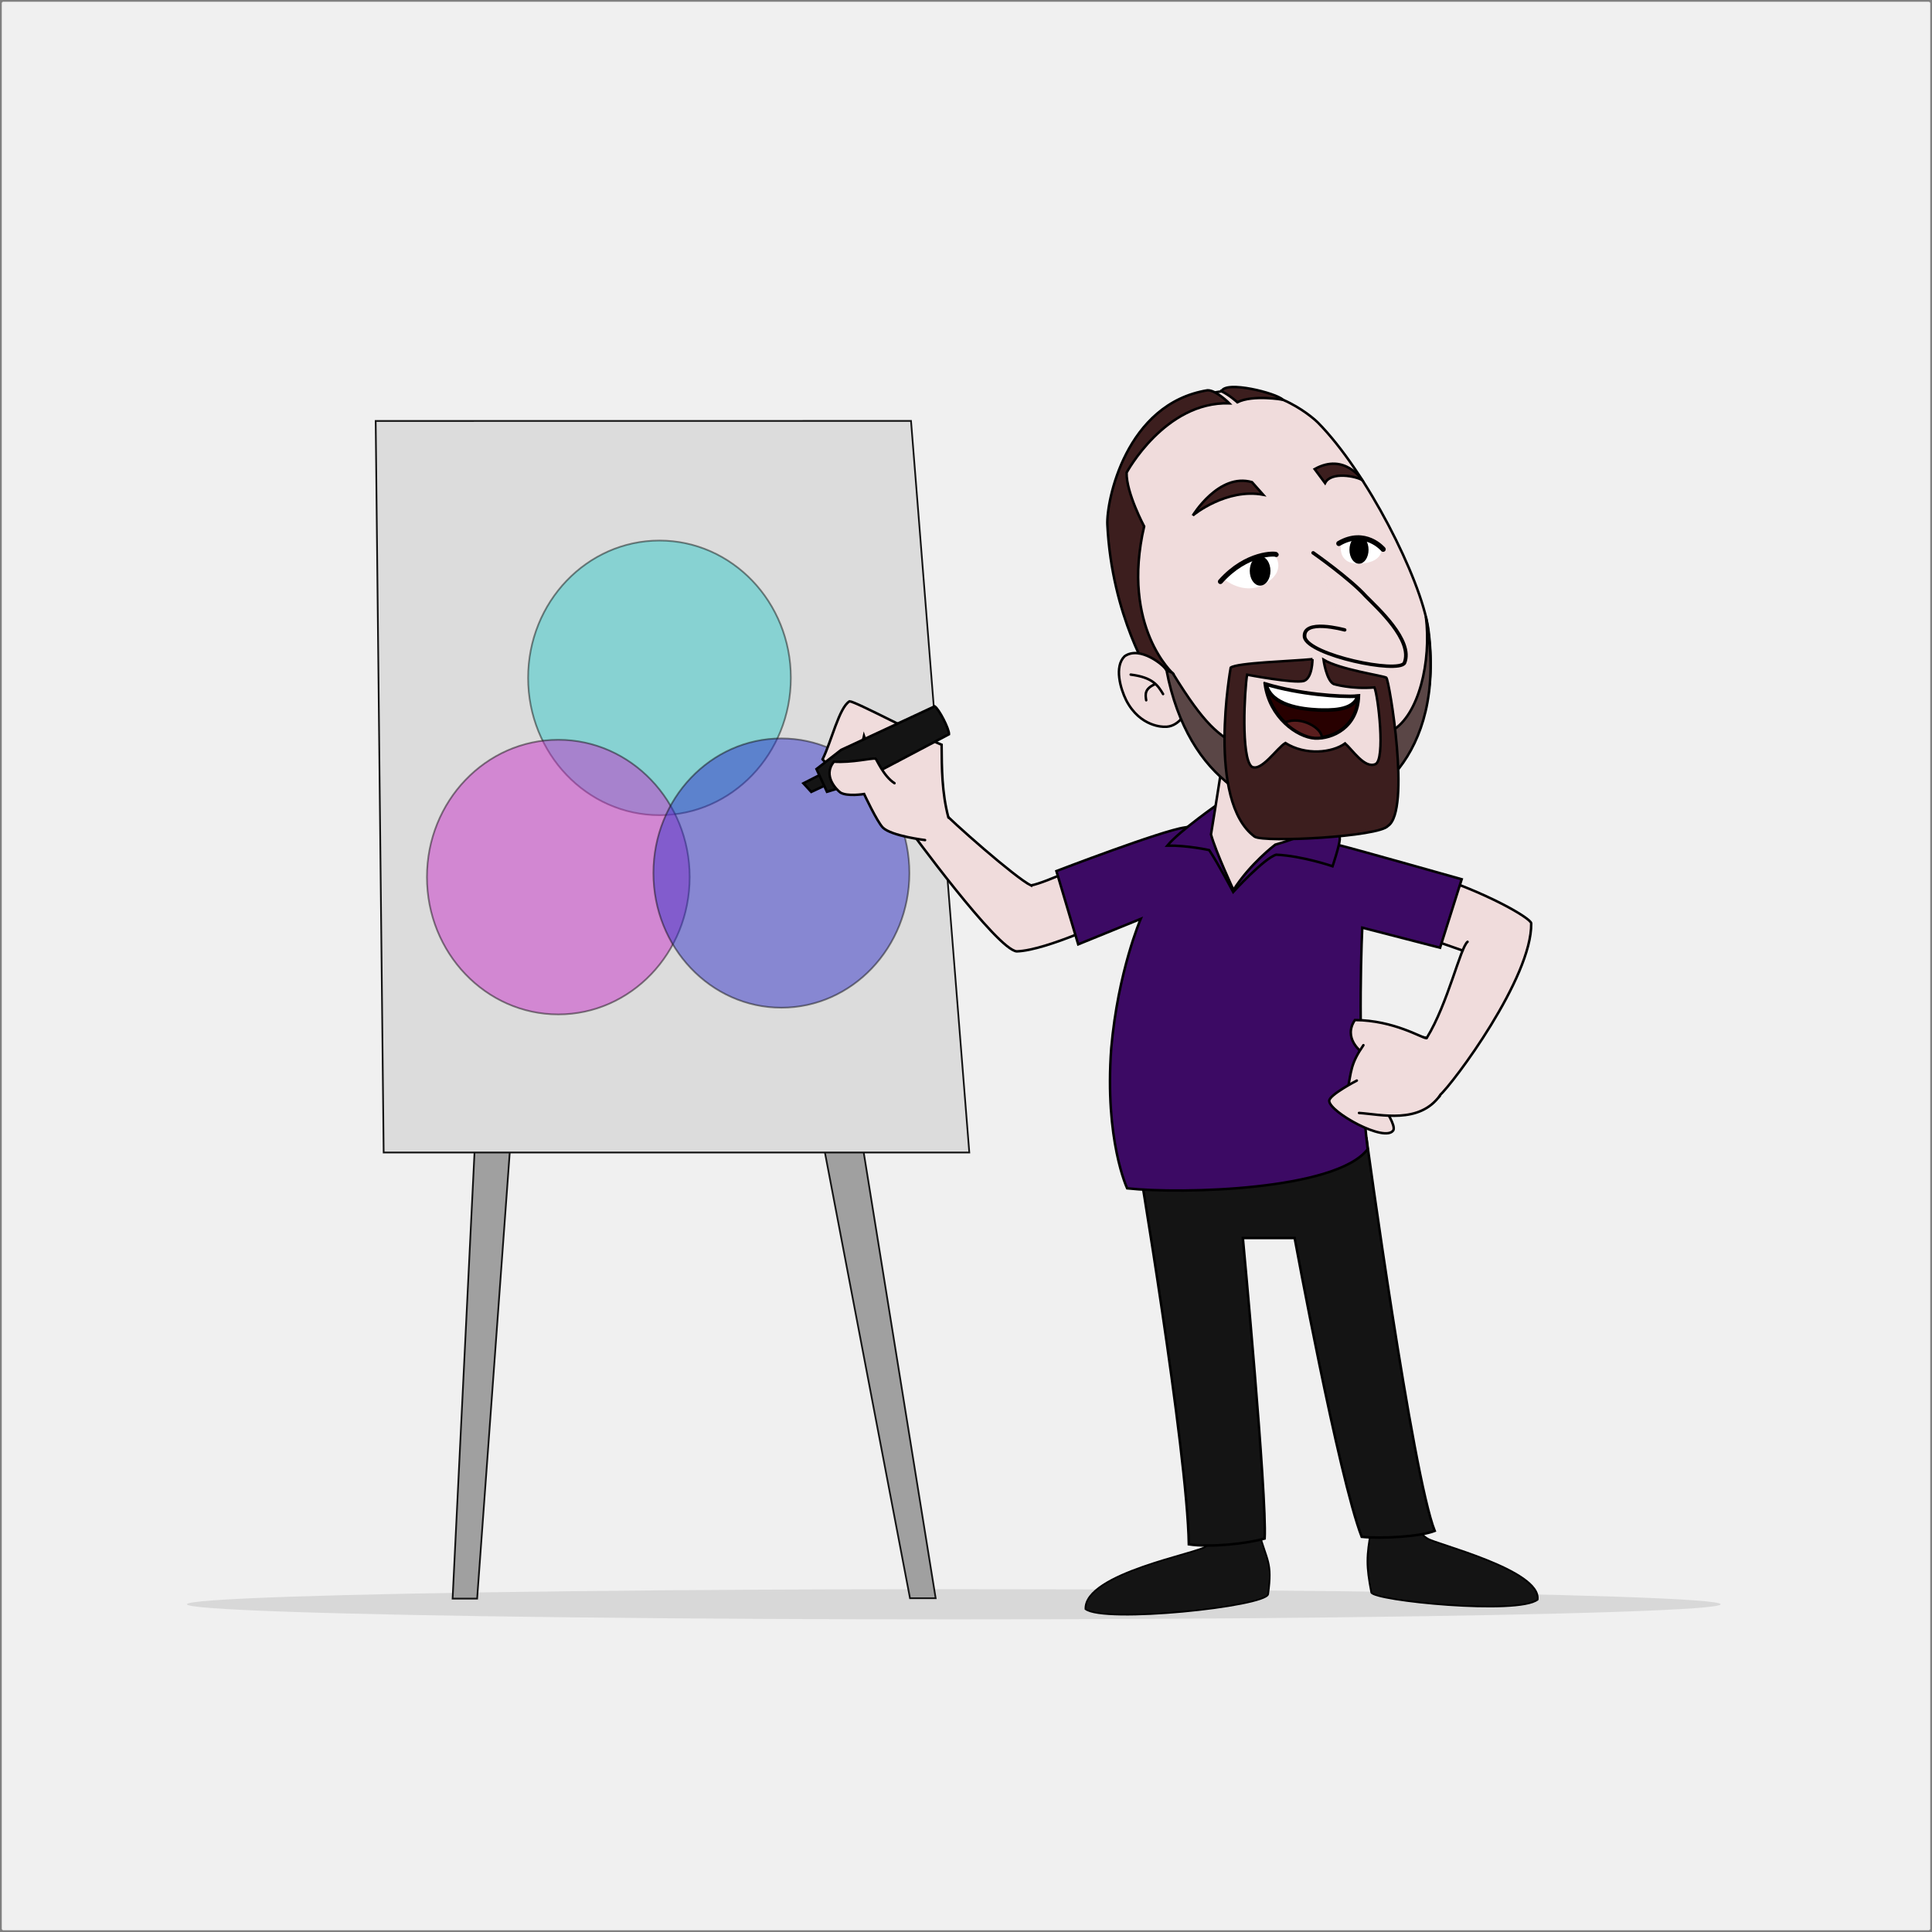 <?xml version="1.0" encoding="UTF-8" standalone="no"?>
<!-- Created with Inkscape (http://www.inkscape.org/) -->

<svg
   width="4500"
   height="4500"
   viewBox="0 0 1190.625 1190.625"
   version="1.1"
   data-id="svg5"
   inkscape:version="1.2.1 (9c6d41e410, 2022-07-14)"
   sodipodi:docname="workshops-training.svg"
   xml:space="preserve"
   inkscape:export-filename="drawing.png"
   inkscape:export-xdpi="96"
   inkscape:export-ydpi="96"
   xmlns:inkscape="http://www.inkscape.org/namespaces/inkscape"
   xmlns:sodipodi="http://sodipodi.sourceforge.net/DTD/sodipodi-0.dtd"
   xmlns="http://www.w3.org/2000/svg"
   xmlns:svg="http://www.w3.org/2000/svg"><rect x="0" y="0" width="1190.625" height="1190.625" fill="#808080" stroke="none"/><sodipodi:namedview
     id="namedview7"
     pagecolor="#505050"
     bordercolor="#eeeeee"
     borderopacity="1"
     inkscape:showpageshadow="0"
     inkscape:pageopacity="0"
     inkscape:pagecheckerboard="0"
     inkscape:deskcolor="#505050"
     inkscape:document-units="px"
     showgrid="false"
     inkscape:zoom="0.37166667"
     inkscape:cx="2288.3408"
     inkscape:cy="2137.6681"
     inkscape:window-width="5120"
     inkscape:window-height="2054"
     inkscape:window-x="-11"
     inkscape:window-y="-11"
     inkscape:window-maximized="1"
     inkscape:current-layer="layer1-3" /><defs
     id="defs2"><inkscape:path-effect
       effect="powermask"
       id="path-effect1418"
       is_visible="true"
       lpeversion="1"
       uri="#mask-powermask-path-effect1418"
       invert="false"
       hide_mask="false"
       background="true"
       background_color="#ffffffff" /><filter
       id="mask-powermask-path-effect1429_inverse"
       inkscape:label="filtermask-powermask-path-effect1429"
       style="color-interpolation-filters:sRGB"
       height="100"
       width="100"
       x="-50"
       y="-50"><feColorMatrix
         id="mask-powermask-path-effect1429_primitive1"
         values="1"
         type="saturate"
         result="fbSourceGraphic" /><feColorMatrix
         id="mask-powermask-path-effect1429_primitive2"
         values="-1 0 0 0 1 0 -1 0 0 1 0 0 -1 0 1 0 0 0 1 0 "
         in="fbSourceGraphic" /></filter><filter
       id="mask-powermask-path-effect1440_inverse"
       inkscape:label="filtermask-powermask-path-effect1440"
       style="color-interpolation-filters:sRGB"
       height="100"
       width="100"
       x="-50"
       y="-50"><feColorMatrix
         id="mask-powermask-path-effect1440_primitive1"
         values="1"
         type="saturate"
         result="fbSourceGraphic" /><feColorMatrix
         id="mask-powermask-path-effect1440_primitive2"
         values="-1 0 0 0 1 0 -1 0 0 1 0 0 -1 0 1 0 0 0 1 0 "
         in="fbSourceGraphic" /></filter><filter
       id="mask-powermask-path-effect1509_inverse"
       inkscape:label="filtermask-powermask-path-effect1509"
       style="color-interpolation-filters:sRGB"
       height="100"
       width="100"
       x="-50"
       y="-50"><feColorMatrix
         id="mask-powermask-path-effect1509_primitive1"
         values="1"
         type="saturate"
         result="fbSourceGraphic" /><feColorMatrix
         id="mask-powermask-path-effect1509_primitive2"
         values="-1 0 0 0 1 0 -1 0 0 1 0 0 -1 0 1 0 0 0 1 0 "
         in="fbSourceGraphic" /></filter></defs><g
     id="g1651"
     inkscape:label="background"><rect
       style="display:inline;fill:#f0f0f0;fill-rule:evenodd;stroke:none;stroke-width:2.168;stroke-linecap:round;stroke-dasharray:none;paint-order:fill markers stroke;fill-opacity:1"
       id="rect1427"
       width="1188.457"
       height="1188.457"
       x="1.084"
       y="1.084"
       rx="0.914"
       ry="0.913"
       inkscape:label="white" /></g><g
     inkscape:label="workshops and training"
     inkscape:groupmode="layer"
     id="layer1"
     transform="translate(58.442,7.189)"
     style="display:inline"><g
       id="g7808"
       inkscape:label="room"
       style="stroke-width:0;stroke-dasharray:none"
       transform="translate(-0.93,89.309)"><ellipse
         style="fill:#000000;fill-opacity:0.1;stroke:#000000;stroke-width:0;stroke-linecap:round;stroke-dasharray:none;stroke-opacity:0.4"
         id="path7700"
         cx="530.274"
         cy="892.163"
         rx="472.595"
         ry="9.303"
         inkscape:label="floor" /></g><g
       id="g7360"
       inkscape:label="flip chart"
       transform="translate(-0.93,89.309)"
       style="display:inline"><path
         style="fill:#a0a0a0;fill-opacity:1;stroke:#141414;stroke-width:1.058;stroke-linecap:round;stroke-dasharray:none;stroke-opacity:1"
         d="M 236.53,888.674 H 221.413 L 253.272,239.851 H 414.4 L 519.11,888.442 H 503.295 L 385.669,272.316 281.545,272.82 Z"
         id="path7395"
         inkscape:label="stand"
         sodipodi:nodetypes="ccccccccc" /><path
         style="fill:#dcdcdc;fill-opacity:1;stroke:#141414;stroke-width:1.058;stroke-linecap:round;stroke-dasharray:none;stroke-opacity:1"
         d="m 174.006,162.933 329.906,-0.038 35.923,450.857 H 178.928 Z"
         id="path7302"
         inkscape:label="paper"
         sodipodi:nodetypes="ccccc" /><ellipse
         style="fill:#32c8c8;fill-opacity:0.5;stroke:#141414;stroke-width:1.058;stroke-linecap:round;stroke-dasharray:none;stroke-opacity:0.5"
         id="path7538"
         cx="348.901"
         cy="321.243"
         rx="80.956"
         ry="84.619"
         inkscape:label="circle 1" /><ellipse
         style="fill:#c832c8;fill-opacity:0.5;stroke:#141414;stroke-width:1.058;stroke-linecap:round;stroke-dasharray:none;stroke-opacity:0.5"
         id="path7538-0"
         cx="286.555"
         cy="444.024"
         rx="80.956"
         ry="84.619"
         inkscape:label="circle 2" /><ellipse
         style="fill:#3232c8;fill-opacity:0.5;stroke:#141414;stroke-width:1.058;stroke-linecap:round;stroke-dasharray:none;stroke-opacity:0.5"
         id="path7538-0-8"
         cx="424.041"
         cy="441.535"
         rx="78.878"
         ry="82.973"
         inkscape:label="circle 3" /></g><g
       inkscape:label="sim"
       inkscape:groupmode="layer"
       id="layer1-3"
       transform="matrix(0.765,0,0,0.765,360.513,61.691)"><g
         id="g42763"
         inkscape:label="body"><g
           id="g42744"
           inkscape:label="shoes"><path
             style="fill:#141414;fill-opacity:1;stroke:#000000;stroke-width:1.368;stroke-linecap:round;stroke-dasharray:none;stroke-opacity:1"
             d="m 466.49,1144.084 c 6.448,23.652 11.046,24.026 7.447,50.088 -1.694,10.003 -132.496,23.753 -147.192,12.002 -0.987,-29.132 92.258,-45.117 97.196,-50.645 2.561,-3.92 2.163,-8.155 2.163,-8.155 z"
             id="path1294-2"
             sodipodi:nodetypes="cccccc"
             inkscape:label="left shoe" /><path
             style="display:inline;fill:#141414;fill-opacity:1;stroke:#000000;stroke-width:1.437;stroke-linecap:round;stroke-dasharray:none;stroke-opacity:1"
             d="m 556.98,1142.229 c -3.963,21.427 -4.12,29.148 0.044,50.523 1.544,6.728 118.526,18.35 134.017,5.818 3.096,-23.879 -82.435,-44.826 -88.59,-49.121 -5.895,-3.153 -7.594,-9.662 -7.594,-9.662 z"
             id="path1294-7-1"
             sodipodi:nodetypes="cccccc"
             inkscape:label="right shoe" /></g><path
           style="fill:#141414;fill-opacity:1;fill-rule:evenodd;stroke:#000000;stroke-width:2;stroke-linecap:round;paint-order:fill markers stroke"
           d="m 553.177,827.068 c 0,0 36.881,270.695 54.932,316.147 -11.685,4.674 -42.609,6.398 -58.807,4.787 -18.696,-48.675 -54.021,-240.7 -54.021,-240.7 h -41.712 c 0,0 19.485,207.576 17.551,242.067 -14.667,4.271 -43.922,7.252 -61.087,4.673 -1.289,-76.719 -41.94,-317.4 -41.94,-317.4 z"
           id="path1969"
           sodipodi:nodetypes="ccccccccc"
           inkscape:label="trousers" /><g
           id="g42737"
           inkscape:label="arms"><path
             style="fill:#f0dcdc;fill-opacity:1;fill-rule:evenodd;stroke:#000000;stroke-width:2;stroke-linecap:round;paint-order:fill markers stroke"
             d="m 282.869,623.259 c 12.195,-2.165 52.559,-21.398 52.559,-21.398 l 14.694,47.595 c 0,0 -54.298,26.112 -78.638,26.896 -15.5,-0.684 -87.983,-100.292 -87.983,-100.292 l -9.117,-27.58 23.021,-10.713 11.853,23.477 c 9.801,10.713 61.075,55.86 73.612,62.015 z"
             id="path3127"
             sodipodi:nodetypes="ccccccccc"
             inkscape:label="left arm" /><path
             style="fill:#f0dcdc;fill-opacity:1;fill-rule:evenodd;stroke:#000000;stroke-width:2;stroke-linecap:round;paint-order:fill markers stroke"
             d="m 630.717,675.721 -45.441,-15.875 15.382,-46.625 c 49.481,15.473 85.109,36.614 85.185,40.541 0.838,43.601 -62.738,128.94 -74.021,138.933 l -59.322,-4.907 -9.231,-48.892 58.514,7.087 c 17.035,-27.763 26.988,-72.821 32.79,-77.334"
             id="path3125"
             sodipodi:nodetypes="cccsccccc"
             inkscape:label="right arm" /></g><path
           style="display:inline;fill:#3c0a64;fill-opacity:1;fill-rule:evenodd;stroke:#000000;stroke-width:2;stroke-linecap:round;paint-order:fill markers stroke"
           d="m 465.222,577.527 c -19.18,-2.409 -37.493,-4.667 -58.607,-0.96 -18.535,2.579 -103.255,35.102 -103.255,35.102 l 17.551,59.035 50.374,-20.514 c 0,0 -18.269,42.129 -23.74,104.127 -5.452,74.157 12.814,112.938 12.814,112.938 44.219,4.787 168.496,1.611 193.73,-31.526 -7.75,-64.962 -5.698,-149.51 -4.331,-178.458 l 62.682,16.168 17.41,-55.176 c 0,0 -83.64,-23.673 -98.248,-27.321 -21.308,-5.725 -47.48,-11.54 -66.38,-13.415 z"
           id="path302"
           sodipodi:nodetypes="ccccccccccccc"
           inkscape:label="shirt" /><g
           id="g42717"
           inkscape:label="hands"
           style="display:inline"><path
             style="fill:#f0dcdc;fill-opacity:1;fill-rule:evenodd;stroke:#000000;stroke-width:2;stroke-linecap:round;paint-order:fill markers stroke"
             d="m 216.362,568.548 c -5.319,-20.308 -5.319,-39.327 -5.48,-58.668 -14.989,-5.963 -69.305,-34.814 -74.14,-34.975 -8.381,4.835 -14.667,32.557 -21.759,46.741 0,0 1.934,2.901 5.48,3.224 15.15,0.967 22.403,-7.575 22.403,-7.575 3.385,-4.674 5.48,-14.345 5.48,-14.345 4.191,12.733 24.66,20.792 24.66,20.792 0,0 -12.249,3.223 -14.022,9.993 l 32.235,48.191"
             id="path3135"
             sodipodi:nodetypes="cccccccccc"
             inkscape:label="left fingers" /><path
             id="path42921"
             style="display:inline;fill:#141414;fill-opacity:1;fill-rule:evenodd;stroke:#000000;stroke-width:2;stroke-linecap:round;stroke-dasharray:none;stroke-opacity:1;paint-order:fill markers stroke"
             inkscape:label="marker"
             d="m 142.801,540.525 74.036,-39.076 c 0.2,-4.142 -7.919,-20.148 -11.526,-22.486 l -75.421,35.126 -19.817,15.391 8.44,18.331 z m -30.475,-6.077 c -0.267,0.067 -12.794,6.514 -12.794,6.514 l 6.347,6.948 10.422,-4.877"
             sodipodi:nodetypes="ccccccccccc" /><path
             style="fill:#f0dcdc;fill-opacity:1;fill-rule:evenodd;stroke:#000000;stroke-width:2;stroke-linecap:round;paint-order:fill markers stroke"
             d="m 172.931,540.893 c -8.945,-5.722 -14.385,-19.347 -15.272,-19.83 -3.626,-0.484 -18.678,3.394 -33.507,2.507 -9.509,11.524 2.642,22.946 5.164,24.822 5.603,3.453 19.147,1.21 19.147,1.21 0,0 10.368,22.242 15.122,27.077 7.011,6.769 33.962,10.029 33.962,10.029"
             id="path3133"
             sodipodi:nodetypes="ccccccc"
             inkscape:label="left thumb" /><path
             style="fill:#f0dcdc;fill-opacity:1;fill-rule:evenodd;stroke:#000000;stroke-width:2;stroke-linecap:round;paint-order:fill markers stroke"
             d="m 601.386,746.265 c -3.305,0.114 -25.871,-14.36 -57.554,-14.588 -9.832,14.586 5.265,25.646 5.265,25.646 l -9.982,26.557 9.389,23.13 c 0,0 54.465,-4.367 63.555,-13.91"
             id="path17418"
             sodipodi:nodetypes="cccccc"
             inkscape:label="right hand" /><path
             style="fill:#f0dcdc;fill-opacity:1;fill-rule:evenodd;stroke:#000000;stroke-width:2;stroke-linecap:round;paint-order:fill markers stroke"
             d="m 550.682,751.928 c -10.485,15.272 -9.689,20.643 -12.88,37.054 l 20.393,10.555"
             id="path17474"
             inkscape:label="right fingers"
             sodipodi:nodetypes="ccc" /><path
             style="display:inline;fill:#f0dcdc;fill-opacity:1;fill-rule:evenodd;stroke:#000000;stroke-width:2;stroke-linecap:round;paint-order:fill markers stroke"
             d="m 568.121,803.632 c 0,0 8.764,13.036 6.662,16.866 -6.655,10.291 -51.309,-14.662 -51.643,-23.621 -0.383,-4.735 22.242,-16.44 22.242,-16.44"
             id="path3156"
             sodipodi:nodetypes="cccc"
             inkscape:label="right pinky" /><path
             style="fill:#f0dcdc;fill-opacity:1;fill-rule:evenodd;stroke:#000000;stroke-width:2;stroke-linecap:round;paint-order:fill markers stroke"
             d="m 547.135,806.526 c 17.551,1.14 48.689,9.245 65.328,-14.232"
             id="path17480"
             sodipodi:nodetypes="cc"
             inkscape:label="right hand bottom" /></g><path
           style="fill:#3c0a64;fill-opacity:1;fill-rule:evenodd;stroke:#000000;stroke-width:2;stroke-linecap:round;paint-order:fill markers stroke"
           d="m 435.107,556.622 c 0,0 -32.253,22.338 -42.396,34.532 16.525,-0.228 33.734,3.647 33.734,3.647 7.066,10.485 19.331,33.754 19.331,33.754 0,0 25.125,-27.453 34.698,-30.074 21.324,1.029 45.35,9.312 45.35,9.312 0,0 5.47,-16.183 5.812,-21.654 0,0 -0.114,-18.007 -4.331,-25.073"
           id="path3131"
           sodipodi:nodetypes="cccccccc"
           inkscape:label="collar" /><path
           style="fill:#f0dcdc;fill-opacity:1;fill-rule:evenodd;stroke:#000000;stroke-width:2;stroke-linecap:round;paint-order:fill markers stroke"
           d="m 446.015,626.887 c 13.255,-21.064 33.608,-36.474 33.608,-36.474 23.37,-6.608 46.257,-18.052 46.257,-18.052 l -0.178,-37.003 -89.319,-6.475 c -1.934,13.055 -8.498,53.31 -8.498,53.31 4.029,14.506 18.129,44.694 18.129,44.694 z"
           id="path3129"
           sodipodi:nodetypes="ccccccc"
           inkscape:label="neck" /></g><g
         id="g42711"
         inkscape:label="head"><path
           style="display:none;fill:#281414;fill-opacity:1;fill-rule:evenodd;stroke:#000000;stroke-width:2;stroke-linecap:round;stroke-dasharray:none;stroke-opacity:1;paint-order:fill markers stroke"
           d="m 432.531,486.633 c -19.032,3.229 -36.827,12.125 -40.419,23.18 -1.156,9.178 3.242,22.175 4.068,30.873 -1.253,24.179 -14.409,30.266 -23.391,17.592 6.687,12.282 20.13,11.777 20.13,11.777 9.136,0.247 28.186,-8.167 31.178,-19.713 2.442,-13.603 -2.233,-18.627 -3.725,-28.885 -0.95,-9.444 12.159,-34.824 12.159,-34.824 z"
           id="path44379"
           sodipodi:nodetypes="cccccccc"
           inkscape:label="pony tail" /><path
           style="fill:#f0dcdc;fill-opacity:1;fill-rule:evenodd;stroke:#000000;stroke-width:2;stroke-linecap:round;paint-order:fill markers stroke"
           d="m 434.442,225.51 c -48.55,7.066 -72.256,46.955 -78.182,65.873 -15.5,50.602 9.643,109.031 31.47,162.101 43.536,108.497 85.527,110.929 134.266,108.149 31.998,-1.144 94.605,-45.223 80.89,-145.569 -6.254,-40.557 -49.69,-126.048 -88.895,-165.709 0,0 -33.096,-33.346 -79.549,-24.845 z"
           id="path19027"
           sodipodi:nodetypes="ccccccc"
           inkscape:label="face" /><path
           id="path28349"
           style="fill:#3c1e1e;fill-opacity:1;fill-rule:evenodd;stroke:#000000;stroke-width:2;stroke-linecap:round;paint-order:fill markers stroke"
           d="m 436.395,225.175 c 6.447,3.062 12.729,8.842 12.729,8.842 12.41,-6.286 36.587,-2.095 36.587,-2.095 -5.356,-5.3 -45.928,-15.585 -49.316,-6.746 z m -38.655,227.87 c 0,0 -42.558,-37.644 -23.7,-119.037 0,0 -14.474,-27.01 -14.132,-43.308 0,0 30.865,-57.442 82.741,-55.844 0,0 -10.54,-10.646 -17.551,-10.485 -66.101,10.713 -81.601,89.579 -80.689,108.269 3.647,74.307 35.558,123.313 35.558,123.313"
           inkscape:label="hair"
           sodipodi:nodetypes="ccccccccccc" /><g
           id="g42660"
           inkscape:label="mouth"
           style="display:inline"
           transform="rotate(-3,507.906,411.089)"><path
             style="fill:#280000;fill-opacity:1;fill-rule:evenodd;stroke:#000000;stroke-width:2.886;stroke-linecap:round;stroke-dasharray:none;paint-order:fill markers stroke"
             d="m 469.069,459.18 c 20.192,9.26 55.538,15.363 74.421,13.448 -2.051,25.073 -22.811,33.264 -36.771,31.896 -14.15,-1.68 -35.37,-18.448 -37.65,-45.344 z"
             id="path19272"
             sodipodi:nodetypes="cccc"
             inkscape:label="mouth" /><path
             style="fill:#5a1e1e;fill-opacity:1;fill-rule:evenodd;stroke:#000000;stroke-width:2;stroke-linecap:round;paint-order:fill markers stroke"
             d="m 512.223,504.575 c -1.908,0.142 -3.759,0.12 -5.504,-0.051 -7.075,-0.84 -16.126,-5.929 -23.484,-13.693 13.444,-5.115 30.136,6.548 28.988,13.743 z"
             id="path19387"
             sodipodi:nodetypes="ccccc"
             inkscape:label="tongue" /><path
             style="fill:#ffffff;fill-opacity:1;fill-rule:evenodd;stroke:#000000;stroke-width:2.886;stroke-linecap:round;stroke-dasharray:none;paint-order:fill markers stroke"
             d="m 542.947,472.71 c -4.088,12.088 -23.85,10.046 -32.533,9.397 -12.883,-1.273 -37.693,-5.41 -40.755,-22.907 27.034,9.531 58.121,13.458 73.288,13.511 z"
             id="path19216"
             inkscape:label="teeth"
             sodipodi:nodetypes="cccc" /></g><g
           id="g42664"
           inkscape:label="ear"><path
             style="fill:#f0dcdc;fill-opacity:1;fill-rule:evenodd;stroke:#000000;stroke-width:2;stroke-linecap:round;paint-order:fill markers stroke"
             d="m 391.662,449.448 c -1.528,-3.451 -20.94,-19.565 -33.375,-10.814 -8.515,8.407 -3.316,26.137 1.255,35.346 11.342,22.043 30.615,21.441 30.615,21.441 11.6,0.786 17.823,-12.134 17.823,-12.134"
             id="path19191"
             sodipodi:nodetypes="ccccc"
             inkscape:label="ear" /><path
             id="path26059"
             style="fill:none;fill-opacity:1;fill-rule:evenodd;stroke:#000000;stroke-width:2;stroke-linecap:round;paint-order:fill markers stroke"
             d="m 382.897,461.084 c -8.736,3.774 -7.908,8.384 -7.199,12.984 m 13.593,-4.989 c -4.207,-7.028 -8.327,-13.467 -26.086,-15.667"
             inkscape:label="inner ear"
             sodipodi:nodetypes="cccc" /></g><g
           id="g42655"
           inkscape:label="beard"
           style="display:inline"><path
             style="fill:#5a4646;fill-opacity:1;fill-rule:evenodd;stroke:#000000;stroke-width:2;stroke-linecap:round;paint-order:fill markers stroke"
             d="m 392.027,449.834 c 17.741,91.515 78.41,118.259 126.96,114.156 41.038,-2.923 101.577,-50.356 82.023,-157.236 4.446,35.844 -5.562,79.495 -27.402,91.929 -19.348,11.014 23.757,45.436 -59.319,48.241 -90.748,3.063 -46.329,-26.715 -63.205,-35.695 -17.154,-9.127 -28.105,-16.913 -53.941,-58.86 -0.62,-1.007 -3.74,-1.549 -5.116,-2.535 z"
             id="path34193"
             sodipodi:nodetypes="cccssssc"
             inkscape:label="stubble" /><path
             style="fill:#3c1e1e;fill-opacity:1;fill-rule:evenodd;stroke:#000000;stroke-width:2;stroke-linecap:round;paint-order:fill markers stroke"
             d="m 509.642,440.945 c -17.437,1.71 -60.517,2.849 -65.873,6.838 0,0 -19.666,107.471 19.311,136.191 8.092,4.901 100.252,0.064 107.432,-8.711 18.464,-12.267 1.015,-117.223 -1.378,-119.388 -3.191,-1.71 -37.267,-6.496 -50.602,-14.474 0,0 2.279,16.639 8.206,19.602 0,0 14.246,4.331 32.823,2.735 2.963,6.382 9.021,58.558 0.738,61.824 -8.638,3.674 -18.204,-11.25 -24.358,-16.721 -10.393,7.558 -31.757,9.886 -48.116,-0.328 -6.838,3.989 -19.485,23.541 -27.143,19.049 -8.773,-7.081 -5.743,-62.115 -3.692,-74.082 0,0 38.065,7.294 45.815,5.015 6.952,-2.507 6.838,-17.551 6.838,-17.551 z"
             id="path28351"
             sodipodi:nodetypes="ccccccccccccccc"
             inkscape:label="goatie" /></g><g
           id="g42669"
           inkscape:label="nose"
           transform="matrix(1.001,0,0,0.937,-0.628,28.233)"><path
             style="fill:#f0dcdc;fill-opacity:0.5;fill-rule:evenodd;stroke:#000000;stroke-width:2.954;stroke-linecap:round;stroke-dasharray:none;paint-order:fill markers stroke"
             d="m 535.622,415.328 c 0,0 -34.209,-10.16 -32.156,6.405 3.649,15.461 75.032,31.365 80.277,22.088 7.526,-19.437 -22.35,-47.93 -31.016,-57.428 -12.759,-15.141 -42.419,-37.328 -42.419,-37.328"
             id="path19214"
             inkscape:label="nose"
             sodipodi:nodetypes="ccccc" /></g><g
           id="g42651"
           inkscape:label="eyes"><path
             style="fill:#ffffff;fill-opacity:1;fill-rule:evenodd;stroke:none;stroke-width:3;stroke-linecap:round;stroke-dasharray:none;paint-order:fill markers stroke"
             d="m 479.406,357.417 c 0,0 10.455,12.935 -9.453,23.683 -16.034,8.317 -31.165,-4.309 -31.165,-4.309 17.27,-21.278 40.619,-19.374 40.619,-19.374 z"
             id="path41836"
             sodipodi:nodetypes="cccc"
             inkscape:label="left eyeball" /><path
             style="fill:none;fill-opacity:1;fill-rule:evenodd;stroke:#000000;stroke-width:4;stroke-linecap:round;stroke-dasharray:none;paint-order:fill markers stroke"
             d="m 435.461,378.468 c 21.182,-23.857 44.708,-22.669 44.968,-21.759"
             id="path34287"
             sodipodi:nodetypes="cc"
             inkscape:label="left eyelid" /><ellipse
             style="fill:#000000;fill-opacity:1;fill-rule:evenodd;stroke:#000000;stroke-width:2;stroke-linecap:round;paint-order:fill markers stroke"
             id="path34373"
             inkscape:label="left pupil"
             ry="10.879"
             rx="7.333"
             cy="369.845"
             cx="467.454" /><path
             style="fill:#3c1e1e;fill-opacity:1;fill-rule:evenodd;stroke:#000000;stroke-width:2;stroke-linecap:round;paint-order:fill markers stroke"
             d="m 413.218,325.28 c 0.645,-0.806 27.4,-22.242 56.734,-16.762 l -9.026,-10.154 c -26.755,-7.736 -47.708,26.916 -47.708,26.916 z"
             id="path34252"
             sodipodi:nodetypes="cccc"
             inkscape:label="left eyebrow" /><path
             style="fill:#ffffff;fill-opacity:1;fill-rule:evenodd;stroke:none;stroke-width:3.117;stroke-linecap:round;stroke-dasharray:none;paint-order:fill markers stroke"
             d="m 565.211,353.344 c 0,0 0.039,9.472 -16.261,10.587 -19.696,1.491 -16.293,-15.139 -16.293,-15.139 20.131,-12.705 32.554,4.552 32.554,4.552 z"
             id="path41836-5"
             sodipodi:nodetypes="cccc"
             inkscape:label="right eyeball" /><path
             style="fill:none;fill-opacity:1;fill-rule:evenodd;stroke:#000000;stroke-width:4.156;stroke-linecap:round;stroke-dasharray:none;paint-order:fill markers stroke"
             d="m 530.877,347.791 c 21.345,-12.503 35.691,4.649 35.691,4.649"
             id="path34287-3"
             sodipodi:nodetypes="cc"
             inkscape:label="right eyelid" /><ellipse
             style="fill:#000000;fill-opacity:1;fill-rule:evenodd;stroke:#000000;stroke-width:1.868;stroke-linecap:round;paint-order:fill markers stroke"
             id="path34373-4"
             cx="547.13"
             cy="352.841"
             rx="6.755"
             ry="10.301"
             inkscape:label="right pupil" /><path
             style="fill:#3c1e1e;fill-opacity:1;fill-rule:evenodd;stroke:#000000;stroke-width:2;stroke-linecap:round;paint-order:fill markers stroke"
             d="m 549.715,296.718 c -4.675,-3.044 -25.099,-7.253 -29.934,2.418 l -8.381,-11.282 c 24.176,-13.539 38.315,8.865 38.315,8.865 z"
             id="path34254"
             sodipodi:nodetypes="cccc"
             inkscape:label="right eyebrow" /></g></g></g></g></svg>
